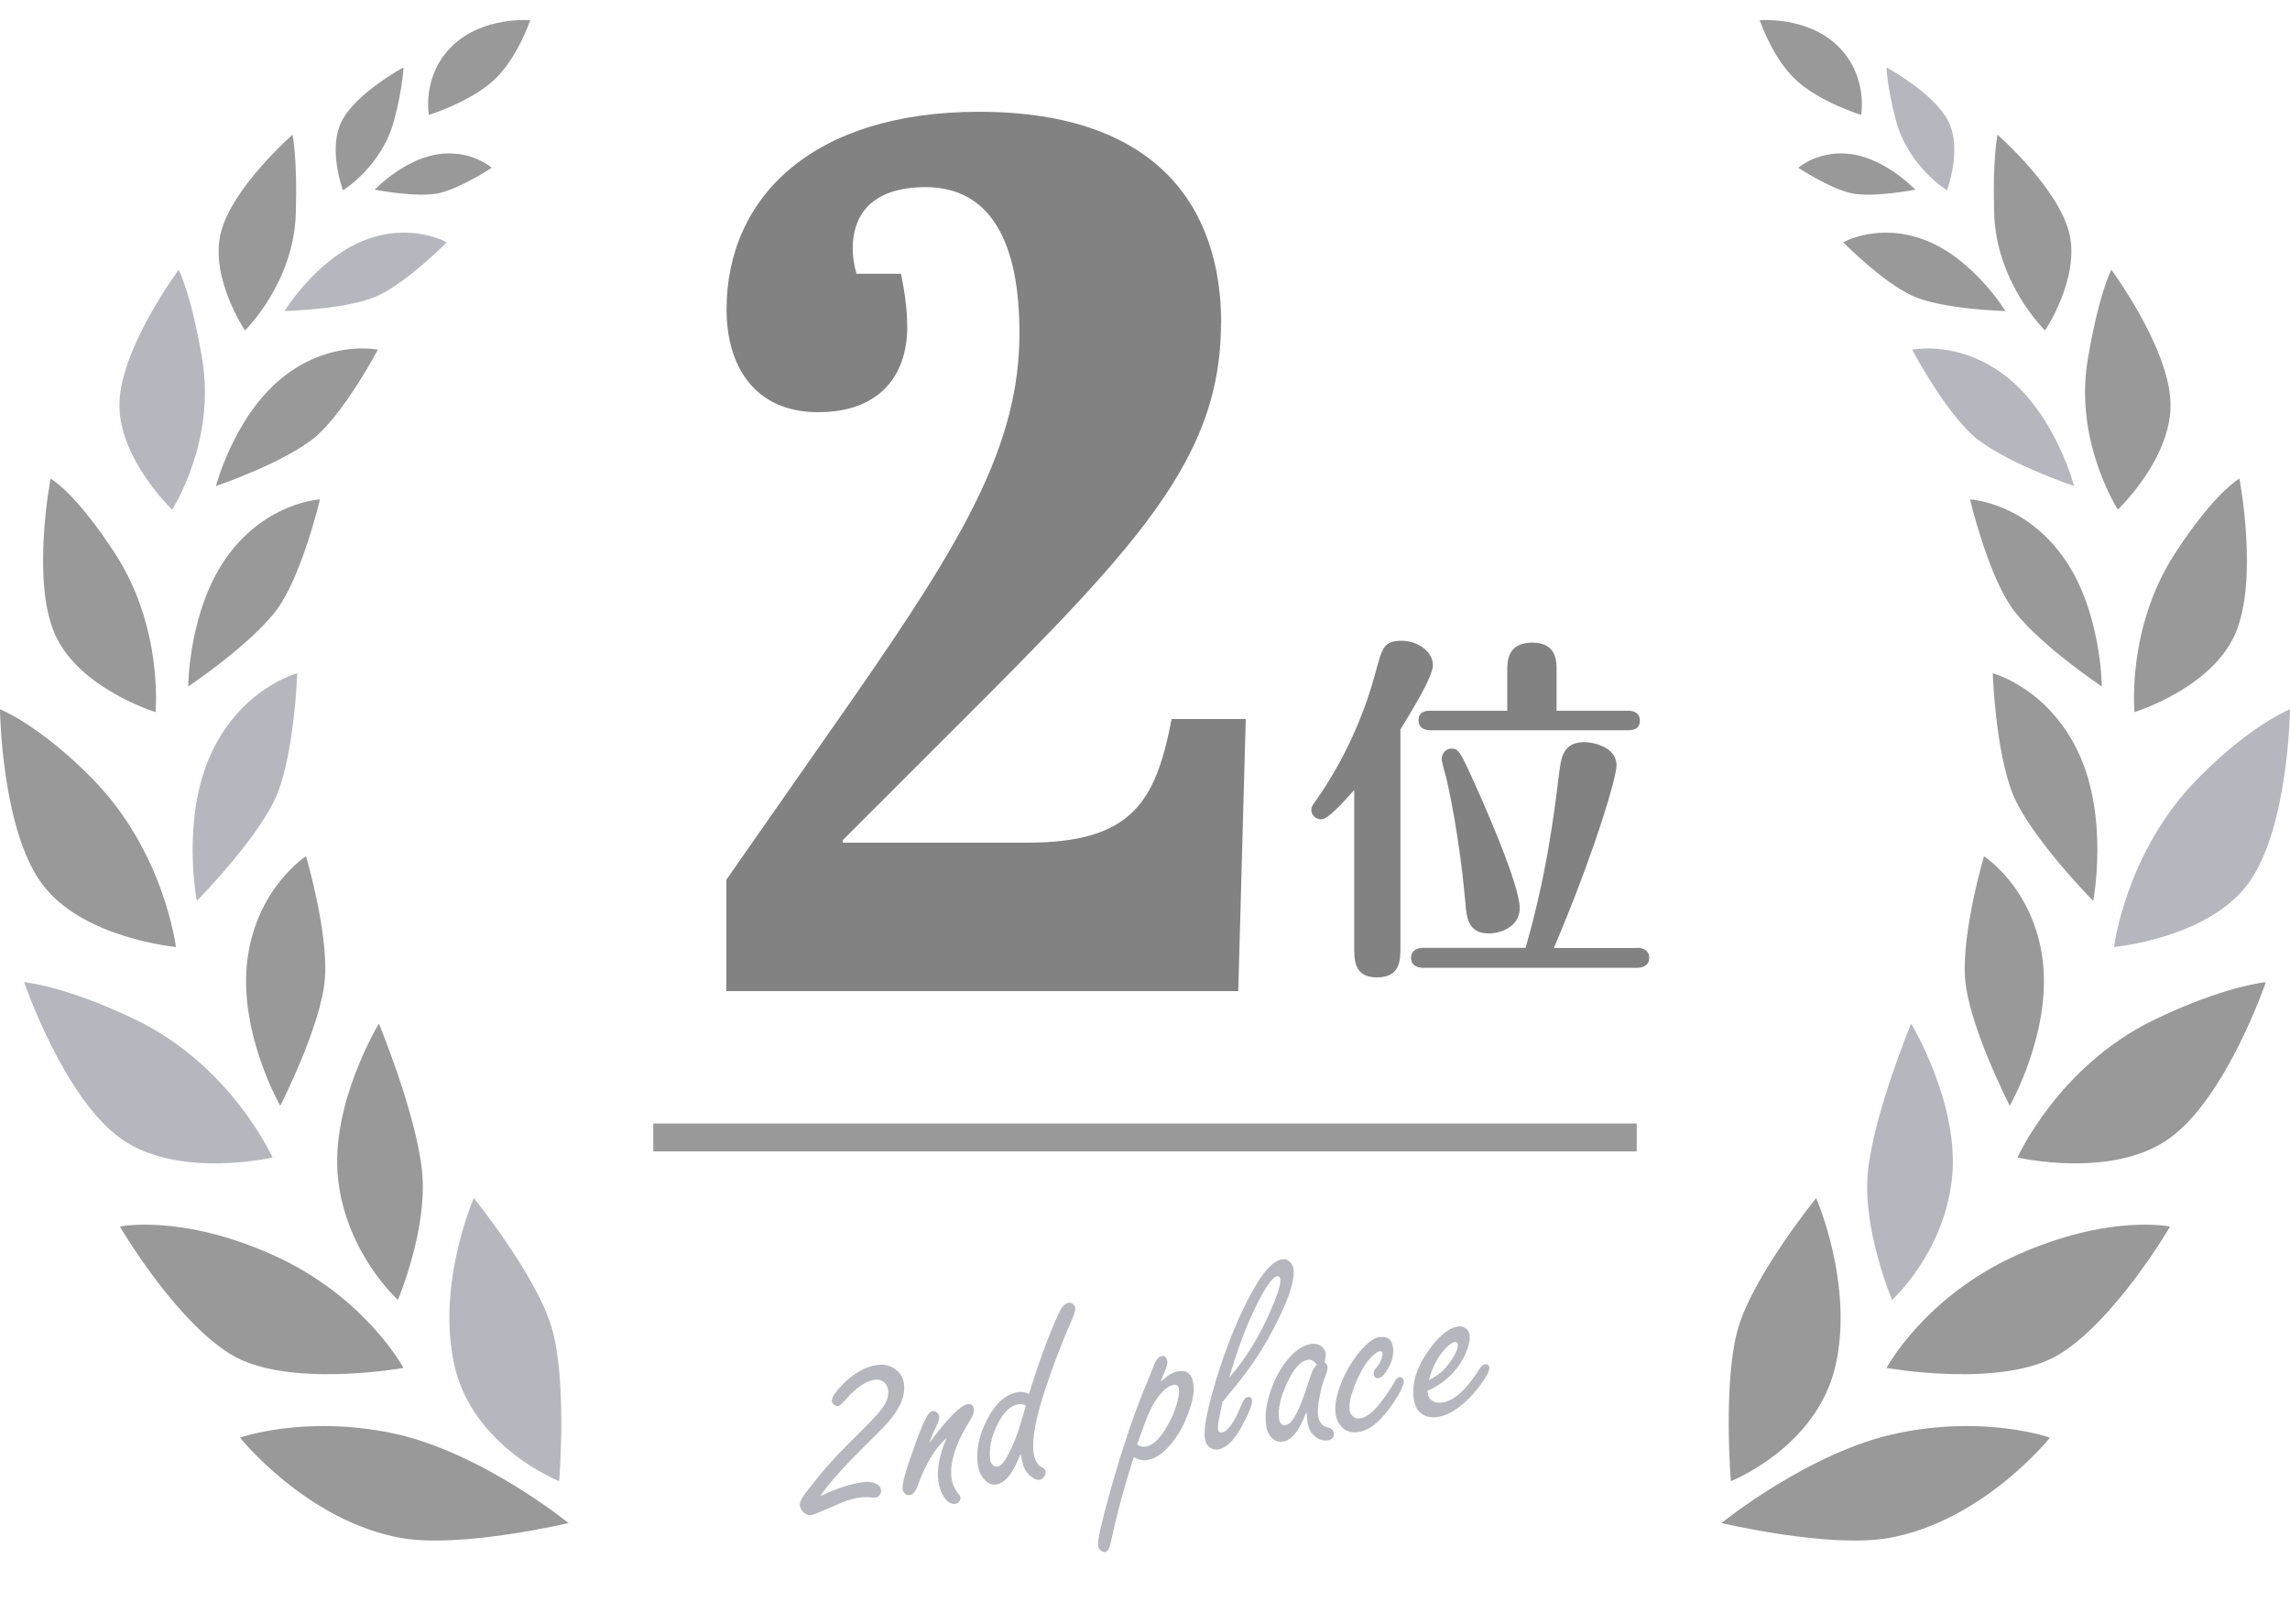 <?xml version="1.0" encoding="UTF-8"?>
<svg id="_レイヤー_3" data-name="レイヤー 3" xmlns="http://www.w3.org/2000/svg" viewBox="0 0 110 78">
  <defs>
    <style>
      .cls-1 {
        fill: #999;
      }

      .cls-2 {
        fill: #b6b7be;
      }

      .cls-3 {
        fill: #828282;
      }
    </style>
  </defs>
  <g>
    <g>
      <path class="cls-2" d="M26.86,71.15s-4.1-1.6-5.02-5.51c-.91-3.91,.92-8.09,.92-8.09,0,0,2.99,3.69,3.74,6.22,.75,2.53,.36,7.37,.36,7.37Z"/>
      <path class="cls-1" d="M27.32,73.17s-4.26-3.46-8.5-4.33c-4.24-.87-7.29,.22-7.29,.22,0,0,3.2,4.01,7.74,4.82,2.87,.51,8.05-.72,8.05-.72Z"/>
      <g>
        <path class="cls-1" d="M19.12,62.45s-2.48-2.22-2.88-5.81c-.4-3.59,1.96-7.47,1.96-7.47,0,0,1.77,4.27,2.07,7.06s-1.16,6.22-1.16,6.22Z"/>
        <path class="cls-1" d="M19.38,65.71s-1.83-3.43-6.26-5.42c-4.43-1.99-7.36-1.37-7.36-1.37,0,0,2.6,4.46,5.31,6.13,2.71,1.67,8.32,.66,8.32,.66Z"/>
      </g>
      <g>
        <path class="cls-1" d="M13.46,53.12s-2.01-3.52-1.58-6.99c.43-3.47,2.82-5,2.82-5,0,0,1.06,3.59,.91,5.84-.15,2.25-2.15,6.15-2.15,6.15Z"/>
        <path class="cls-2" d="M13.09,55.6s-1.96-4.37-6.52-6.59c-3.42-1.66-5.41-1.83-5.41-1.83,0,0,1.89,5.54,4.64,7.51s7.3,.91,7.3,.91Z"/>
      </g>
      <g>
        <path class="cls-2" d="M9.45,43.26s-.76-3.94,.7-7.08c1.46-3.14,4.13-3.84,4.13-3.84,0,0-.13,3.71-.96,5.79-.83,2.07-3.86,5.14-3.86,5.14Z"/>
        <path class="cls-1" d="M8.45,45.49s-.55-4.56-4.01-8.08c-2.57-2.61-4.44-3.34-4.44-3.34,0,0,.06,5.69,1.99,8.35,1.93,2.66,6.46,3.07,6.46,3.07Z"/>
      </g>
      <g>
        <path class="cls-1" d="M9.04,32.96s.02-3.72,1.91-6.28c1.89-2.57,4.42-2.69,4.42-2.69,0,0-.79,3.34-1.91,5.06s-4.41,3.92-4.41,3.92Z"/>
        <path class="cls-1" d="M7.47,34.21s.39-4.02-1.93-7.6c-1.92-2.97-3.11-3.62-3.11-3.62,0,0-.94,4.88,.21,7.48,1.15,2.61,4.84,3.74,4.84,3.74Z"/>
      </g>
      <g>
        <path class="cls-1" d="M10.37,23.35s.88-3.35,3.18-5.2c2.29-1.85,4.6-1.35,4.6-1.35,0,0-1.49,2.82-2.9,4.1-1.41,1.27-4.88,2.45-4.88,2.45Z"/>
        <path class="cls-2" d="M8.27,24.48s2.1-3.25,1.45-7.18c-.54-3.24-1.14-4.34-1.14-4.34,0,0-2.75,3.71-2.84,6.37s2.53,5.15,2.53,5.15Z"/>
      </g>
      <g>
        <path class="cls-2" d="M13.67,14.94s1.51-2.47,3.79-3.38c2.28-.91,4,.08,4,.08,0,0-1.86,1.89-3.3,2.56-1.43,.67-4.49,.74-4.49,.74Z"/>
        <path class="cls-1" d="M11.76,15.88s2.35-2.27,2.45-5.63c.08-2.71-.16-3.78-.16-3.78,0,0-2.89,2.53-3.44,4.7-.55,2.17,1.16,4.71,1.16,4.71Z"/>
      </g>
      <g>
        <path class="cls-1" d="M17.99,9.12s1.34-1.42,2.98-1.7c1.64-.27,2.65,.64,2.65,.64,0,0-1.5,.99-2.54,1.22-1.04,.23-3.09-.17-3.09-.17Z"/>
        <path class="cls-1" d="M16.48,9.14s1.87-1.15,2.45-3.36c.42-1.57,.45-2.54,.45-2.54,0,0-2.29,1.23-2.97,2.59s.07,3.32,.07,3.32Z"/>
      </g>
      <path class="cls-1" d="M20.6,5.52s-.35-1.89,1.13-3.32c1.48-1.43,3.74-1.23,3.74-1.23,0,0-.62,1.86-1.77,2.9-1.15,1.05-3.1,1.65-3.1,1.65Z"/>
    </g>
    <g>
      <path class="cls-1" d="M83.14,71.15s4.1-1.6,5.02-5.51c.91-3.91-.92-8.09-.92-8.09,0,0-2.99,3.69-3.74,6.22-.75,2.53-.36,7.37-.36,7.37Z"/>
      <path class="cls-1" d="M82.68,73.17s4.26-3.46,8.5-4.33c4.24-.87,7.29,.22,7.29,.22,0,0-3.2,4.01-7.74,4.82-2.87,.51-8.05-.72-8.05-.72Z"/>
      <g>
        <path class="cls-2" d="M90.88,62.45s2.48-2.22,2.88-5.81c.4-3.59-1.96-7.47-1.96-7.47,0,0-1.77,4.27-2.07,7.06s1.16,6.22,1.16,6.22Z"/>
        <path class="cls-1" d="M90.62,65.71s1.83-3.43,6.26-5.42c4.43-1.99,7.36-1.37,7.36-1.37,0,0-2.6,4.46-5.31,6.13-2.71,1.67-8.32,.66-8.32,.66Z"/>
      </g>
      <g>
        <path class="cls-1" d="M96.54,53.12s2.01-3.52,1.58-6.99c-.43-3.47-2.82-5-2.82-5,0,0-1.06,3.59-.91,5.84,.15,2.25,2.15,6.15,2.15,6.15Z"/>
        <path class="cls-1" d="M96.91,55.6s1.96-4.37,6.52-6.59c3.42-1.66,5.41-1.83,5.41-1.83,0,0-1.89,5.54-4.64,7.51s-7.3,.91-7.3,.91Z"/>
      </g>
      <g>
        <path class="cls-1" d="M100.55,43.26s.76-3.94-.7-7.08c-1.46-3.14-4.13-3.84-4.13-3.84,0,0,.13,3.71,.96,5.79,.83,2.07,3.86,5.14,3.86,5.14Z"/>
        <path class="cls-2" d="M101.55,45.49s.55-4.56,4.01-8.08c2.57-2.61,4.44-3.34,4.44-3.34,0,0-.06,5.69-1.99,8.35-1.93,2.66-6.46,3.07-6.46,3.07Z"/>
      </g>
      <g>
        <path class="cls-1" d="M100.96,32.96s-.02-3.72-1.91-6.28c-1.89-2.57-4.42-2.69-4.42-2.69,0,0,.79,3.34,1.91,5.06s4.41,3.92,4.41,3.92Z"/>
        <path class="cls-1" d="M102.53,34.21s-.39-4.02,1.93-7.6c1.92-2.97,3.11-3.62,3.11-3.62,0,0,.94,4.88-.21,7.48-1.15,2.61-4.84,3.74-4.84,3.74Z"/>
      </g>
      <g>
        <path class="cls-2" d="M99.63,23.35s-.88-3.35-3.18-5.2c-2.29-1.85-4.6-1.35-4.6-1.35,0,0,1.49,2.82,2.9,4.1s4.88,2.45,4.88,2.45Z"/>
        <path class="cls-1" d="M101.73,24.48s-2.1-3.25-1.45-7.18c.54-3.24,1.14-4.34,1.14-4.34,0,0,2.75,3.71,2.84,6.37,.09,2.67-2.53,5.15-2.53,5.15Z"/>
      </g>
      <g>
        <path class="cls-1" d="M96.33,14.94s-1.51-2.47-3.79-3.38c-2.28-.91-4,.08-4,.08,0,0,1.86,1.89,3.3,2.56s4.49,.74,4.49,.74Z"/>
        <path class="cls-1" d="M98.24,15.88s-2.35-2.27-2.45-5.63c-.08-2.71,.16-3.78,.16-3.78,0,0,2.89,2.53,3.44,4.7,.55,2.17-1.16,4.71-1.16,4.71Z"/>
      </g>
      <g>
        <path class="cls-1" d="M92.01,9.12s-1.34-1.42-2.98-1.7c-1.64-.27-2.65,.64-2.65,.64,0,0,1.5,.99,2.54,1.22,1.04,.23,3.09-.17,3.09-.17Z"/>
        <path class="cls-2" d="M93.52,9.14s-1.87-1.15-2.45-3.36c-.42-1.57-.45-2.54-.45-2.54,0,0,2.29,1.23,2.97,2.59,.68,1.36-.07,3.32-.07,3.32Z"/>
      </g>
      <path class="cls-1" d="M89.4,5.52s.35-1.89-1.13-3.32c-1.48-1.43-3.74-1.23-3.74-1.23,0,0,.62,1.86,1.77,2.9,1.15,1.05,3.1,1.65,3.1,1.65Z"/>
    </g>
  </g>
  <path class="cls-3" d="M65.05,37.95c-.58,.65-1.27,1.41-1.58,1.41-.29,0-.48-.22-.48-.45,0-.15,.07-.26,.19-.41,1.41-2.01,2.34-4.12,2.92-6.29,.29-1.08,.38-1.43,1.22-1.43,.79,0,1.51,.52,1.51,1.17,0,.6-1.19,2.47-1.56,3.09v10.43c0,.65,0,1.48-1.12,1.48s-1.1-.84-1.1-1.48v-7.53Zm13.59,7.58c.17,0,.58,.05,.58,.48s-.41,.48-.58,.48h-10.28c-.21,0-.58-.07-.58-.48s.4-.48,.58-.48h4.92c1.03-3.56,1.39-6.58,1.62-8.44,.09-.67,.17-1.44,1.2-1.44,.4,0,1.55,.21,1.55,1.12,0,.58-1.07,4.21-3.01,8.77h4Zm-6.24-11.39v-1.91c0-.45,0-1.36,1.2-1.36s1.17,.93,1.17,1.36v1.91h3.42c.17,0,.58,.03,.58,.48s-.41,.46-.58,.46h-9.47c-.19,0-.58-.05-.58-.48s.38-.46,.58-.46h3.68Zm-2.68,1.82c.31,0,.41,.15,.82,1.03,.69,1.48,2.46,5.5,2.46,6.63,0,.89-.91,1.22-1.48,1.22-1,0-1.07-.76-1.13-1.46-.05-.6-.31-3.33-.88-5.84-.03-.17-.26-.93-.26-1.08,0-.24,.19-.5,.46-.5Z"/>
  <rect class="cls-1" x="31.38" y="53.97" width="47.24" height="1.34"/>
  <g>
    <path class="cls-2" d="M39.43,71.86c.72-.35,1.39-.57,2.02-.66,.25-.04,.45-.01,.62,.07,.15,.07,.23,.17,.25,.3,.01,.09,0,.17-.06,.24-.05,.08-.12,.12-.2,.13-.03,0-.07,0-.12,0-.24-.03-.46-.03-.65,0-.17,.02-.37,.07-.6,.14-.08,.03-.38,.15-.9,.38-.46,.2-.74,.31-.83,.32-.13,.02-.24-.03-.36-.13-.1-.1-.16-.21-.18-.33-.02-.13,.07-.33,.27-.6,.38-.49,.74-.94,1.1-1.35,.34-.38,.76-.82,1.27-1.32,.58-.57,.98-.99,1.19-1.24,.32-.38,.46-.73,.41-1.05-.03-.18-.11-.31-.24-.4-.12-.07-.25-.1-.41-.08-.4,.06-.85,.35-1.33,.89-.22,.24-.36,.37-.43,.38-.04,0-.1-.01-.17-.06-.07-.04-.11-.1-.12-.18-.02-.16,.14-.42,.48-.77,.56-.57,1.12-.89,1.69-.97,.33-.05,.62,.02,.87,.2,.24,.17,.38,.4,.42,.69,.07,.5-.11,1.04-.55,1.6-.19,.25-.54,.63-1.07,1.14-1.26,1.24-2.06,2.13-2.4,2.68Z"/>
    <path class="cls-2" d="M44.66,69.29c.05-.06,.1-.12,.14-.19,.8-1.05,1.36-1.6,1.68-1.65,.17-.03,.28,.06,.3,.25,.02,.13-.04,.3-.17,.51-.71,1.12-1.01,2.07-.9,2.83,.04,.25,.14,.47,.3,.68,.08,.09,.12,.17,.13,.23,0,.05-.01,.11-.06,.17-.05,.07-.11,.11-.19,.12-.18,.03-.36-.07-.51-.28-.15-.2-.25-.46-.3-.77-.09-.6,.04-1.31,.39-2.11-.55,.48-1.02,1.25-1.4,2.32-.1,.26-.23,.4-.38,.42-.08,.01-.14,0-.2-.05-.07-.05-.12-.13-.13-.23-.04-.24,.15-.92,.55-2.02,.21-.6,.39-1.04,.52-1.31,.13-.27,.26-.42,.38-.43,.06,0,.12,.01,.18,.06,.07,.05,.11,.12,.13,.2,.01,.1-.03,.25-.13,.45-.15,.3-.26,.57-.35,.81Z"/>
    <path class="cls-2" d="M49.43,66.94c.31-1,.62-1.88,.91-2.63,.29-.73,.49-1.19,.6-1.38,.12-.21,.25-.33,.39-.35,.07-.01,.14,0,.21,.06,.06,.05,.1,.11,.11,.18,.02,.1-.04,.29-.15,.55-.5,1.14-.94,2.29-1.32,3.45-.44,1.35-.62,2.34-.53,2.97,.04,.26,.12,.45,.24,.58,.02,.03,.11,.09,.27,.18,.03,.02,.05,.06,.06,.13,.01,.09,0,.18-.07,.26-.06,.08-.13,.13-.22,.15-.1,.01-.23-.03-.37-.14-.21-.15-.34-.34-.41-.57-.03-.1-.07-.28-.13-.54-.35,.92-.73,1.4-1.16,1.47-.25,.04-.46-.07-.65-.33-.13-.17-.2-.37-.24-.6-.1-.7,.05-1.44,.46-2.22,.4-.77,.9-1.2,1.48-1.29,.16-.02,.34,0,.52,.1Zm-.15,.58c-.13-.06-.24-.09-.33-.07-.38,.05-.7,.34-.97,.85-.36,.66-.49,1.28-.41,1.84,0,.07,.03,.13,.07,.18,.07,.1,.16,.15,.27,.13,.16-.02,.32-.2,.5-.54,.24-.45,.45-.96,.62-1.55,.06-.2,.12-.4,.18-.6l.04-.14,.03-.09Z"/>
    <path class="cls-2" d="M55.74,66.38c.17-.14,.29-.24,.37-.3,.17-.12,.34-.19,.52-.21,.2-.03,.35,0,.47,.11,.12,.1,.19,.26,.22,.49,.05,.31,0,.71-.16,1.18-.24,.74-.57,1.35-1,1.82-.36,.4-.72,.62-1.08,.67-.2,.03-.4-.02-.62-.14-.43,1.33-.8,2.68-1.09,4.04-.06,.32-.16,.5-.3,.52-.07,0-.14-.03-.22-.1-.06-.06-.09-.12-.1-.2-.04-.24,.15-1.07,.54-2.49,.61-2.18,1.23-4.02,1.86-5.49,.13-.31,.21-.53,.26-.64,.11-.31,.25-.48,.39-.5,.15-.02,.24,.06,.27,.24,.02,.1-.02,.25-.1,.44-.1,.24-.17,.44-.23,.58Zm-1.11,3.01c.11,.09,.24,.12,.39,.1,.42-.06,.82-.5,1.22-1.31,.15-.3,.26-.6,.33-.91,.06-.24,.08-.42,.06-.54-.01-.08-.04-.14-.08-.17-.04-.04-.11-.05-.19-.03-.21,.03-.45,.21-.71,.55-.25,.32-.47,.76-.67,1.31-.18,.51-.3,.84-.36,1Z"/>
    <path class="cls-2" d="M58.73,67.31c-.08,.37-.14,.67-.18,.89-.04,.22-.05,.38-.04,.47,.02,.11,.08,.16,.19,.14,.16-.02,.35-.21,.56-.55,.1-.17,.24-.46,.42-.88,.07-.17,.16-.26,.26-.27,.12-.02,.18,.03,.2,.14,.03,.19-.14,.61-.49,1.27-.37,.68-.76,1.05-1.15,1.11-.17,.02-.32-.03-.45-.15-.09-.09-.15-.21-.17-.36-.04-.25-.01-.61,.08-1.07,.09-.47,.24-1.04,.44-1.72,.53-1.73,1.13-3.18,1.78-4.34,.52-.94,.99-1.43,1.41-1.5,.13-.02,.25,.02,.35,.11,.1,.09,.17,.2,.19,.34,.09,.63-.32,1.75-1.22,3.38-.41,.72-.91,1.46-1.52,2.21-.16,.2-.38,.46-.65,.8Zm.32-1.14c.82-.93,1.5-2.06,2.06-3.39,.29-.69,.42-1.13,.39-1.34-.01-.1-.06-.14-.15-.13-.25,.04-.62,.59-1.13,1.67-.42,.88-.81,1.95-1.17,3.19Z"/>
    <path class="cls-2" d="M62.73,67.88c-.11,.28-.22,.52-.34,.72-.23,.39-.49,.61-.76,.65-.24,.04-.45-.05-.61-.26-.11-.14-.17-.3-.2-.51-.07-.5,0-1.07,.23-1.71,.25-.72,.6-1.29,1.04-1.72,.29-.28,.58-.44,.88-.49,.19-.03,.35,0,.5,.11,.12,.09,.19,.2,.21,.33,.01,.1,0,.24-.05,.43,.08,.08,.13,.16,.14,.23,.01,.09-.03,.26-.12,.49-.1,.24-.19,.55-.26,.93-.08,.41-.11,.72-.07,.96,.03,.19,.11,.33,.24,.44,.04,.03,.14,.07,.3,.11,.12,.04,.19,.12,.21,.26,.01,.09,0,.16-.06,.22-.06,.07-.13,.11-.22,.12-.24,.04-.47-.04-.67-.23-.17-.15-.27-.36-.31-.63-.01-.09-.03-.24-.04-.45Zm.52-2.33c-.07-.09-.14-.16-.21-.19-.07-.04-.14-.05-.21-.04-.34,.05-.67,.4-.98,1.06-.34,.72-.48,1.31-.41,1.77,.02,.11,.05,.19,.1,.25,.05,.05,.12,.07,.2,.06,.22-.03,.43-.3,.65-.8,.12-.27,.27-.67,.44-1.2,.11-.34,.19-.57,.25-.68,.03-.06,.08-.13,.17-.22Z"/>
    <path class="cls-2" d="M66.3,64.23c.35-.05,.56,.11,.61,.48,.05,.33-.03,.68-.24,1.04-.16,.28-.31,.43-.46,.45-.13,.02-.2-.04-.22-.19-.01-.08,0-.14,.03-.19,.01-.02,.06-.08,.14-.18,.07-.09,.14-.21,.2-.38,.04-.11,.06-.2,.05-.26-.01-.07-.06-.1-.14-.09-.09,.01-.23,.11-.4,.28-.27,.28-.52,.7-.75,1.25-.24,.57-.33,1.01-.29,1.32,.01,.1,.06,.18,.13,.25,.1,.1,.22,.15,.37,.12,.28-.04,.59-.26,.92-.67,.28-.35,.51-.69,.7-1.02,.09-.18,.18-.28,.27-.29,.05,0,.1,0,.14,.05,.04,.04,.07,.08,.07,.13,.02,.17-.14,.52-.5,1.06-.57,.85-1.13,1.32-1.68,1.4-.33,.05-.6-.03-.81-.25-.15-.16-.24-.35-.28-.59-.07-.47,.05-1.03,.34-1.7,.29-.64,.65-1.18,1.08-1.61,.26-.25,.49-.39,.71-.42Z"/>
    <path class="cls-2" d="M68.57,66.84l.02,.12c.01,.1,.05,.18,.11,.24,.14,.15,.33,.21,.59,.17,.56-.08,1.14-.61,1.75-1.57,.11-.17,.21-.26,.3-.27,.05,0,.1,.01,.15,.05,.03,.03,.05,.06,.05,.09,.03,.17-.15,.5-.52,.98-.29,.38-.61,.7-.96,.96-.35,.26-.69,.42-1.02,.46-.34,.05-.62-.03-.84-.23-.15-.14-.25-.35-.29-.63-.11-.76,.14-1.55,.74-2.38,.49-.68,.95-1.04,1.38-1.11,.12-.02,.23,0,.33,.06,.13,.08,.21,.19,.23,.34,.03,.24-.03,.54-.2,.92-.35,.78-.96,1.38-1.83,1.78Zm.07-.55c.3-.15,.53-.31,.69-.47,.28-.29,.49-.6,.63-.93,.05-.12,.07-.22,.06-.3-.01-.09-.06-.13-.15-.12-.12,.02-.27,.13-.46,.33-.34,.37-.6,.86-.77,1.48Z"/>
  </g>
  <path class="cls-3" d="M58.65,15.53c0,7.01-4.69,11.35-14.67,21.33l-3.5,3.5v.12h8.85c5.05,0,6.18-1.96,6.95-5.94h3.56l-.36,13.07h-24.59v-5.35l6.18-8.85c5.23-7.54,7.9-12.06,7.9-17.41,0-4.34-1.37-7.01-4.51-7.01-2.38,0-3.5,1.13-3.5,2.97,0,.36,.06,.77,.18,1.19h2.14c.18,.89,.3,1.72,.3,2.55,0,2.38-1.37,4.1-4.28,4.1-3.09,0-4.4-2.26-4.4-4.93,0-5.41,4.16-9.5,12.12-9.5,8.67,0,11.64,4.69,11.64,10.16Z"/>
</svg>